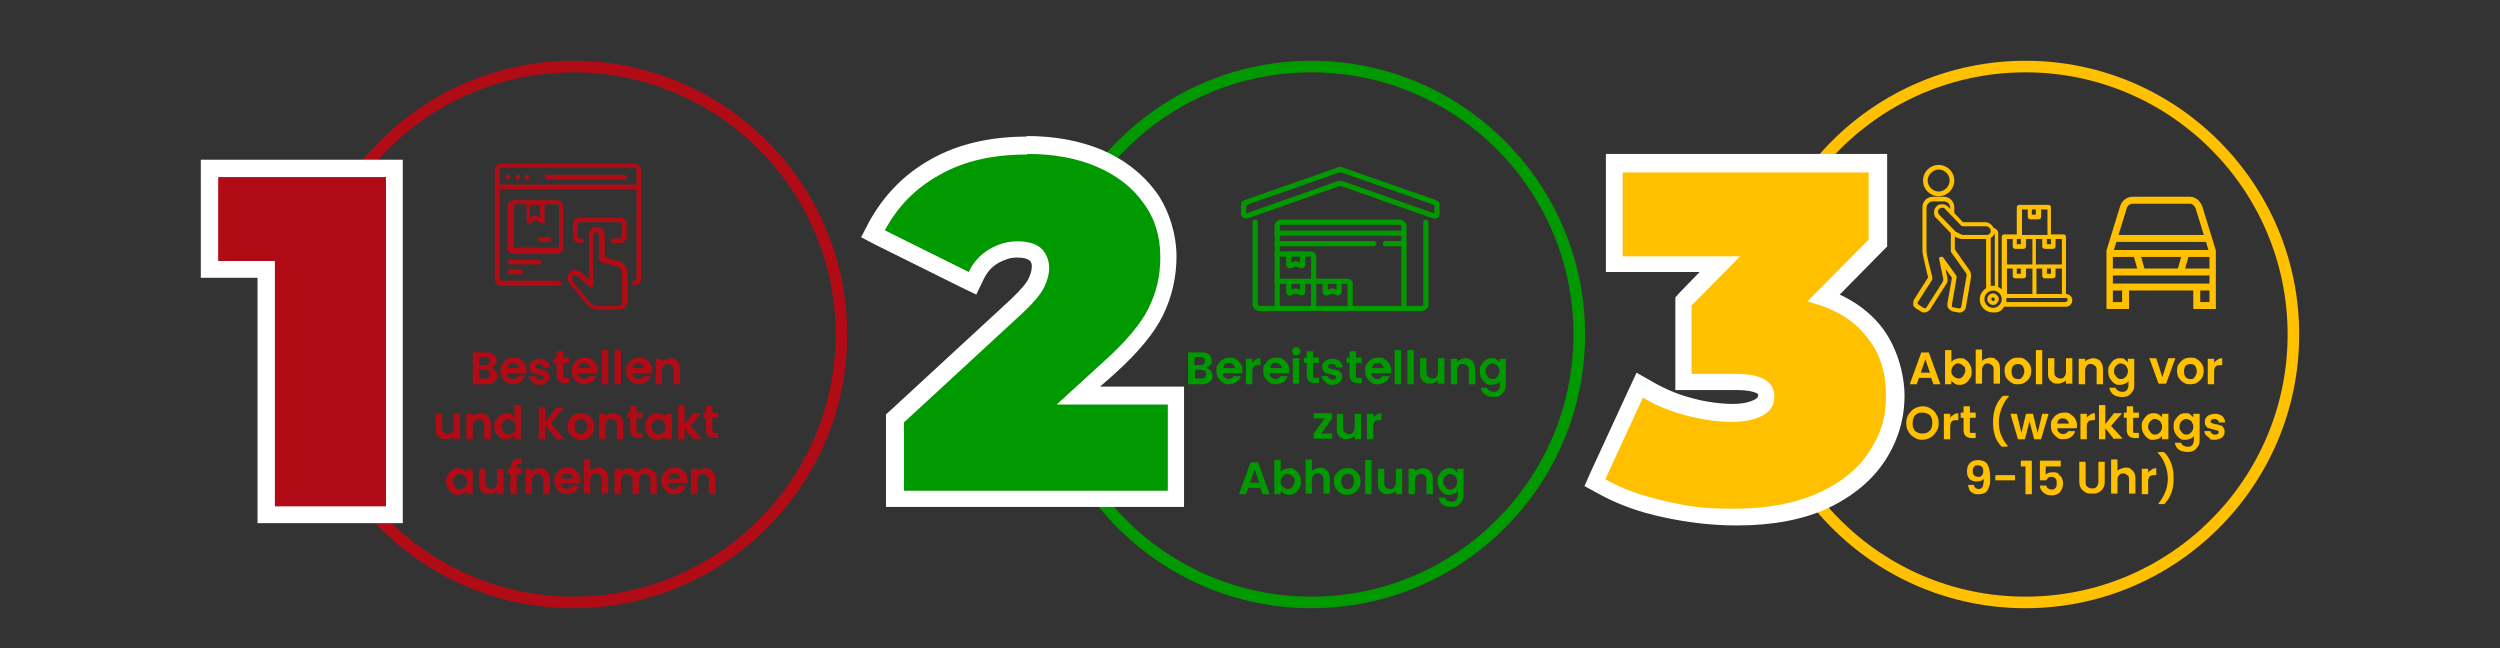 <?xml version="1.0" encoding="UTF-8"?>
<svg id="Layer_1" xmlns="http://www.w3.org/2000/svg" version="1.1" xmlns:xlink="http://www.w3.org/1999/xlink" viewBox="0 0 432 112">
  <rect x="0" y="0" width="432" height="112" fill="#333333" stroke="none"/>
  <!-- Generator: Adobe Illustrator 29.5.1, SVG Export Plug-In . SVG Version: 2.1.0 Build 141)  -->
  <defs>
    <style>
      .st0 {
        fill-rule: evenodd;
      }

      .st0, .st1 {
        fill: #b10c15;
      }

      .st2 {
        fill: #fff;
      }

      .st3, .st4, .st5 {
        fill: none;
      }

      .st4 {
        stroke: #090;
        stroke-linecap: round;
        stroke-linejoin: round;
        stroke-width: .9px;
      }

      .st6 {
        clip-path: url(#clippath-1);
      }

      .st5 {
        stroke: #ffc000;
        stroke-miterlimit: 13.3;
        stroke-width: 1.2px;
      }

      .st7 {
        fill: #b10c15;
      }

      .st8 {
        fill: #ffc000;
      }

      .st9 {
        clip-path: url(#clippath);
      }

      .st10 {
        fill: #090;
      }
    </style>
    <clipPath id="clippath">
      <rect class="st3" x="214.4" y="28.4" width="34.4" height="25.8"/>
    </clipPath>
    <clipPath id="clippath-1">
      <rect class="st3" x="364" y="32.7" width="18.9" height="22.1"/>
    </clipPath>
  </defs>
  <g>
    <g>
      <path class="st10" d="M226.6,105.1c-26.1,0-47.3-21.2-47.3-47.3s21.2-47.3,47.3-47.3,47.3,21.2,47.3,47.3-21.2,47.3-47.3,47.3ZM226.6,12.5c-25,0-45.3,20.3-45.3,45.3s20.3,45.3,45.3,45.3,45.3-20.3,45.3-45.3-20.3-45.3-45.3-45.3Z"/>
      <g>
        <path class="st10" d="M154.7,86.3v-13.9l21-19.5c1.6-1.5,2.7-2.9,3.3-3.9.5-1,.7-1.9.7-2.8s-.3-1.7-.9-2.2c-.7-.6-1.7-.8-3.2-.8s-2.8.4-4.1,1.2c-1.3.8-2.2,1.9-2.9,3.3l-.7,1.3-17.2-8.6.7-1.3c2.3-4.3,5.7-7.7,10.1-10.2,4.4-2.5,9.7-3.7,15.8-3.7s8.9.8,12.5,2.3c3.7,1.6,6.7,3.8,8.8,6.8,2.1,3,3.2,6.4,3.2,10.2s-.7,6.5-2.1,9.5c-1.4,2.9-4.1,6.1-8.1,9.8l-5.3,4.8h16.8v17.8h-48.6Z"/>
        <path class="st2" d="M177.5,26.6c4.5,0,8.5.7,12,2.2,3.5,1.5,6.2,3.6,8.1,6.3,2,2.7,2.9,5.8,2.9,9.3s-.7,6.1-2,8.8c-1.3,2.7-3.9,5.8-7.8,9.3l-8.1,7.4h19.2v14.9h-45.6v-11.8l20.6-19c1.8-1.7,3-3.1,3.6-4.3.6-1.2.9-2.4.9-3.5s-.5-2.5-1.4-3.3c-.9-.8-2.3-1.2-4.1-1.2s-3.4.5-4.9,1.4c-1.5.9-2.7,2.2-3.5,3.9l-14.5-7.2c2.2-4.1,5.3-7.3,9.5-9.6,4.2-2.4,9.2-3.5,15.1-3.5M177.5,23.6c-6.4,0-12,1.3-16.6,3.9-4.7,2.6-8.2,6.3-10.7,10.8l-1.4,2.7,2.7,1.4,14.5,7.2,2.7,1.3,1.3-2.7c.6-1.2,1.3-2,2.4-2.7,1.1-.6,2.1-1,3.3-1s1.8.2,2.2.5c.1.1.4.3.4,1s-.2,1.4-.6,2.2c-.2.5-1,1.6-3,3.5l-20.6,19-1,.9v16h51.5v-20.8h-14.5l2.5-2.2c4.2-3.8,6.9-7.1,8.4-10.2,1.5-3.1,2.3-6.5,2.3-10.1s-1.2-7.9-3.5-11.1c-2.3-3.1-5.4-5.6-9.4-7.3-3.8-1.6-8.2-2.4-13.1-2.4h0Z"/>
      </g>
    </g>
    <g>
      <path class="st7" d="M99.1,105.1c-26.1,0-47.3-21.2-47.3-47.3S73,10.5,99.1,10.5s47.3,21.2,47.3,47.3-21.2,47.3-47.3,47.3ZM99.1,12.5c-25,0-45.3,20.3-45.3,45.3s20.3,45.3,45.3,45.3,45.3-20.3,45.3-45.3S124,12.5,99.1,12.5Z"/>
      <g>
        <polygon class="st1" points="46 89 46 46.5 36.2 46.5 36.2 29.1 68.1 29.1 68.1 89 46 89"/>
        <path class="st2" d="M66.7,30.6v56.9h-19.2v-42.4h-9.8v-14.5h28.9M69.6,27.6h-34.9v20.4h9.8v42.4h25.1V27.6h0Z"/>
      </g>
    </g>
    <g>
      <path class="st8" d="M350,105.1c-26.1,0-47.3-21.2-47.3-47.3s21.2-47.3,47.3-47.3,47.3,21.2,47.3,47.3-21.2,47.3-47.3,47.3ZM350,12.5c-25,0-45.3,20.3-45.3,45.3s20.3,45.3,45.3,45.3,45.3-20.3,45.3-45.3-20.3-45.3-45.3-45.3Z"/>
      <g>
        <path class="st8" d="M300,89.2c-4.1,0-8.2-.4-12.3-1.3-4.1-.9-7.8-2.2-10.9-4l-1.2-.7,7.8-16.9,1.4.8c2.2,1.3,4.6,2.3,7.2,2.9,2.5.7,5,1,7.4,1s3.5-.3,4.6-.9c.9-.5,1.3-1.1,1.3-2s0-2.4-5.3-2.4h-9v-13.9l6.3-6.5h-18.3v-17.4h45.4v13.9l-9.3,9.4c3.5,1.2,6.4,3.1,8.5,5.7,2.6,3.1,3.9,6.9,3.9,11.2s-1,7.2-3,10.3c-2,3.2-5.1,5.8-9.3,7.7-4.1,1.9-9.2,2.9-15.2,2.9Z"/>
        <path class="st2" d="M322.9,29.6v11.8l-10.6,10.7c4.4,1.1,7.8,3,10.1,5.9,2.4,2.8,3.5,6.3,3.5,10.3s-.9,6.6-2.8,9.6c-1.9,3-4.8,5.4-8.7,7.2-3.9,1.8-8.8,2.8-14.6,2.8s-8-.4-12-1.3c-4-.9-7.5-2.1-10.4-3.8l6.5-14.1c2.3,1.4,4.8,2.4,7.5,3.1,2.7.7,5.3,1.1,7.8,1.1s4-.4,5.4-1.1c1.4-.8,2-1.8,2-3.3,0-2.6-2.2-3.9-6.7-3.9h-7.6v-11.8l8.4-8.5h-20.3v-14.5h42.4M325.9,26.6h-48.4v20.4h16.2l-3.4,3.5-.8.9v16h10.5c3.1,0,3.8.7,3.8.7h0s0,0,0,.2,0,.4-.5.7c-.9.5-2.2.8-3.9.8s-4.6-.3-7-1c-2.4-.6-4.7-1.6-6.8-2.8l-2.8-1.6-1.4,3-6.5,14.1-1.1,2.5,2.4,1.3c3.2,1.8,7,3.2,11.3,4.1,4.2.9,8.4,1.4,12.6,1.4,6.2,0,11.5-1,15.8-3,4.4-2.1,7.7-4.9,9.9-8.3,2.2-3.4,3.3-7.2,3.3-11.1s-1.4-8.8-4.2-12.2c-1.8-2.2-4.2-4-7-5.3l7.3-7.4.9-.9v-16h0Z"/>
      </g>
    </g>
  </g>
  <g>
    <path id="_x38_" class="st1" d="M85.9,31.9h24.5v.8h-24.5v-.8Z"/>
    <path id="_x37_" class="st0" d="M87.8,30.2c.2,0,.4.2.4.4s-.2.4-.4.4-.4-.2-.4-.4.2-.4.4-.4ZM91.1,30.2c.2,0,.4.2.4.4s-.2.4-.4.4-.4-.2-.4-.4c0-.2.2-.4.4-.4ZM89.5,30.2c.2,0,.4.2.4.4s-.2.4-.4.4-.4-.2-.4-.4.2-.4.4-.4Z"/>
    <path id="_x36_" class="st1" d="M107.9,30.2c.2,0,.4.2.4.4s-.2.4-.4.4h-13.4c-.2,0-.4-.2-.4-.4s.2-.4.4-.4h13.4Z"/>
    <path id="_x35_" class="st1" d="M101.7,40.8c0-.7.3-1.2.8-1.5.2,0,.4-.1.6-.1s.4,0,.6.1c.5.2.8.7.8,1.4v3.8c.1,0,.3,0,.5.1.7.2,1.2.3,2.1.6.3.1.7.4.9.7.2.3.4.7.4,1v5.2c0,.8-.6,1.4-1.4,1.4h-3.8c-.7,0-1.4-.4-1.8-.9l-2.8-3.4c-.5-.5-.6-1.1-.4-1.6,0-.2.2-.4.3-.6s.3-.3.6-.3c.6-.1,1.1.1,1.5.5l1.2,1v-7.6h0ZM102.9,40.1c-.2.1-.4.3-.4.7v8.4c0,0,0,.2-.1.3-.1.2-.4.2-.6,0l-1.8-1.6c-.3-.2-.7-.5-1-.2-.3.3,0,.8.1,1.1l2.8,3.4c.2.2.7.7,1.2.7h3.8c.4,0,.6-.3.6-.6v-5.2c0-.2,0-.4-.2-.6-.2-.2-.4-.4-.6-.4-.9-.3-1.4-.4-2.1-.6-.1,0-.2,0-.5-.1-.2,0-.3-.1-.4-.3-.1-.1-.2-.3-.2-.5v-3.9c0-.4-.2-.6-.4-.7,0,0-.2,0-.2,0s-.2,0-.2,0h0Z"/>
    <path id="_x34_" class="st1" d="M91.2,34.6h5.1c.3,0,.5.1.7.3.2.2.3.4.3.7v7.3c0,.3-.1.5-.3.7h0c-.2.2-.4.3-.7.3h-7.6c-.3,0-.5-.1-.7-.3h0c-.2-.2-.3-.4-.3-.7v-7.3c0-.3.1-.5.3-.7.2-.2.4-.3.7-.3h2.5ZM93.4,41.8c-.2,0-.4-.2-.4-.4s.2-.4.4-.4h1.5c.2,0,.4.2.4.4s-.2.4-.4.4h-1.5ZM94.1,35.4v2.7c0,.1,0,.2,0,.3s-.2.2-.3.2c-.2,0-.5,0-.6-.1l-.6-.6-.7.6c-.2.2-.4.2-.6,0-.1,0-.2-.1-.3-.2,0-.1,0-.2,0-.3v-2.7h-2.1s0,0-.1,0c0,0,0,0,0,.1v7.3s0,0,0,.1,0,0,.1,0h7.6s0,0,.1,0c0,0,0,0,0-.1v-7.3s0,0,0-.1,0,0-.1,0h-2.1ZM93.3,35.4h-1.7v2.3l.5-.4c.1,0,.3-.1.4-.1s.3,0,.4.2l.4.4v-2.3Z"/>
    <path id="_x33_" class="st1" d="M100.5,41.2c.2,0,.4.2.4.4s-.2.4-.4.4h-.3c-.7,0-1.2-.5-1.2-1.2v-2c0-.7.5-1.2,1.2-1.2h6.9c.7,0,1.2.5,1.2,1.2v2c0,.7-.5,1.2-1.2,1.2h-1.2c-.2,0-.4-.2-.4-.4s.2-.4.4-.4h1.2c.2,0,.4-.2.4-.4v-2c0-.2-.2-.4-.4-.4h-6.9c-.2,0-.4.2-.4.4v2c0,.2.2.4.4.4h.3Z"/>
    <path id="_x32_" class="st1" d="M88.1,47.4c-.2,0-.4-.2-.4-.4s.2-.4.4-.4h1.9c.2,0,.4.2.4.4s-.2.4-.4.4h-1.9ZM88.1,45.7c-.2,0-.4-.2-.4-.4s.2-.4.4-.4h5.1c.2,0,.4.2.4.4s-.2.4-.4.4h-5.1Z"/>
    <path id="_x31_" class="st1" d="M96.7,48.6c.2,0,.4.2.4.4s-.2.4-.4.4h-10.1c-.3,0-.6-.1-.8-.4-.2-.2-.3-.5-.3-.8v-18.7c0-.6.5-1.2,1.2-1.2h22.9c.6,0,1.2.5,1.2,1.2v18.7c0,.3-.1.6-.4.8-.2.2-.5.3-.8.3s-.4-.2-.4-.4.2-.4.4-.4.2,0,.3-.1c0,0,.1-.2.1-.3v-18.7c0-.2-.2-.4-.4-.4h-22.9c-.2,0-.4.2-.4.4v18.7c0,.1,0,.2.1.3,0,0,.1.1.2.1h10.1Z"/>
  </g>
  <g id="g813">
    <g id="g815">
      <g class="st9">
        <g id="g817">
          <g id="g823">
            <path id="path825" class="st4" d="M231.5,29.3l-16.3,5.7c-.2,0-.3.2-.3.3v1.7c0,.2.3.4.6.3l15.9-5.6c.1,0,.3,0,.4,0l15.9,5.6c.3.1.6,0,.6-.3v-1.7c0-.1,0-.2-.3-.3l-16.3-5.7c-.1,0-.3,0-.4,0Z"/>
          </g>
          <g id="g827">
            <path id="path829" class="st4" d="M216.9,38.4v14.3c0,.3.4.6.8.6h27.9c.4,0,.8-.3.8-.6v-14.3"/>
          </g>
          <g id="g831">
            <path id="path833" class="st4" d="M242.6,53.3v-14.3c0-.3-.4-.6-.8-.6h-20.3c-.5,0-.8.3-.8.6v14.3"/>
          </g>
          <g id="g835">
            <path id="path837" class="st4" d="M220.7,40.3h21.9"/>
          </g>
          <g id="g839">
            <path id="path841" class="st4" d="M239.4,42.1h3.2"/>
          </g>
          <g id="g843">
            <path id="path845" class="st4" d="M220.7,42.1h16.7"/>
          </g>
          <g id="g847">
            <path id="path849" class="st4" d="M222.7,48.6v1.9c0,.1.2.2.3.1l.8-.3c0,0,.1,0,.2,0l.8.3c.1,0,.3,0,.3-.1v-1.9"/>
          </g>
          <g id="g851">
            <path id="path853" class="st4" d="M227,53.3v-4.7h5.8c.3,0,.5.2.5.4v4.3"/>
          </g>
          <g id="g855">
            <path id="path857" class="st4" d="M229,48.6v1.9c0,.1.2.2.3.1l.8-.3c0,0,.1,0,.2,0l.8.3c.1,0,.3,0,.3-.1v-1.9"/>
          </g>
          <g id="g859">
            <path id="path861" class="st4" d="M220.7,43.9h5.8c.3,0,.5.2.5.4v4.3h-6.3"/>
          </g>
          <g id="g863">
            <path id="path865" class="st4" d="M222.7,43.9v1.9c0,.1.2.2.3.1l.8-.3c0,0,.1,0,.2,0l.8.3c.1,0,.3,0,.3-.1v-1.9"/>
          </g>
        </g>
      </g>
    </g>
  </g>
  <g>
    <path class="st8" d="M357,50.8h0v-9.9c0-.2-.2-.4-.4-.4h-2.2v-4.7c0-.2-.2-.4-.4-.4h-5.1c-.2,0-.4.2-.4.4v4.7h-2.2c-.2,0-.4.2-.4.4v9.1c-.2-.2-.4-.3-.6-.4v-9.2c0-.5-.3-.9-.8-1-.2-.5-.7-.9-1.3-1h-4c0,0-1.5-1.6-1.5-1.6v-1c0-1-.8-1.8-1.8-1.8h-1.9c-1,0-1.8.8-1.8,1.8v7.5c0,.5.3,1.8.7,3.5.1.5.2.8.3,1.1l-2.4,3.8c-.2.3-.2.6-.2.9,0,.3.2.5.5.7l.8.5c.2.1.4.2.6.2.4,0,.7-.2,1-.5l2.8-4.4c.2-.2.3-.7.2-1.1l-.3-1.5,1.1,1.5-.8,4.5c0,.3,0,.6.2.8.2.2.4.4.7.5l1,.2c.6.1,1.2-.3,1.3-.9l.9-5.2c0-.3,0-.8-.2-1.1l-2.6-3.7v-2.2c.4.2.9.4,1.2.4h4.2v8.5c-.6.4-1.1,1.1-1.1,1.9,0,1.3,1,2.3,2.3,2.3s1.5-.4,1.9-1h10.7c.6,0,1.1-.5,1.1-1.1s-.5-1.1-1.1-1.1h0ZM346.7,46.4h1.1v1.3c0,.2.2.4.4.4h1.5c.2,0,.4-.2.4-.4v-1.3h1.1v4.4h-4.4v-4.4ZM348.5,46.4h.7v.9h-.7v-.9ZM351.8,46.4h1.1v1.3c0,.2.2.4.4.4h1.5c.2,0,.4-.2.4-.4v-1.3h1.1v4.4h-4.4v-4.4h0ZM353.7,46.4h.7v.9h-.7v-.9ZM356.2,45.7h-4.4v-4.4h1.1v1.3c0,.2.2.4.4.4h1.5c.2,0,.4-.2.4-.4v-1.3h1.1v4.4h0ZM353.7,41.3h.7v.9h-.7v-.9ZM351.8,36.2v.9h-.7v-.9h.7ZM349.3,36.2h1.1v1.3c0,.2.2.4.4.4h1.5c.2,0,.4-.2.4-.4v-1.3h1.1v4.4h-4.4v-4.4h0ZM348.5,41.3h.7v.9h-.7v-.9ZM347.8,41.3v1.3c0,.2.2.4.4.4h1.5c.2,0,.4-.2.4-.4v-1.3h1.1v4.4h-4.4v-4.4h1.1ZM339.8,47.3c0,0,.1.4,0,.5l-.9,5.2c0,.2-.2.3-.4.3l-1-.2c0,0-.2,0-.2-.2,0,0,0-.2,0-.3l.8-4.6c0,0,0-.2,0-.3l-2.3-3.2c-.1-.1-.3-.2-.5-.1-.2,0-.3.3-.2.4l.7,3.4c0,0,0,.4-.1.5l-2.8,4.4c-.1.2-.3.2-.5.1l-.8-.5c0,0-.1-.1-.2-.2s0-.2,0-.3l2.5-3.9c0,0,0-.2,0-.3,0-.3-.2-.8-.3-1.3-.3-1.1-.7-2.8-.7-3.3v-7.5c0-.6.5-1.1,1.1-1.1h1.9c.6,0,1.1.5,1.1,1.1v.2l-.4-.4c-.3-.3-.6-.4-1-.4-.4,0-.8.1-1,.4-.3.3-.4.6-.4,1,0,.4.1.8.4,1l2.5,2.6v3c0,0,0,.2,0,.2l2.7,3.8h0ZM338,40.1l-2.9-3c-.1-.1-.2-.3-.2-.5s0-.4.2-.5h0c.1-.1.3-.2.5-.2s0,0,0,0c.2,0,.4,0,.5.2l2.8,2.9c0,0,.2.1.3.1h4.1c.4.1.7.4.7.8s-.3.7-.7.7h-4.2c-.2-.1-.9-.4-1-.5h0ZM344,41.1c0,0,.2-.1.3-.2.2-.2.3-.4.4-.6,0,0,0,0,0,.1v9c0,0-.1,0-.2,0-.2,0-.3,0-.5,0v-8.3ZM344.4,53.2c-.8,0-1.5-.7-1.5-1.5s.7-1.5,1.5-1.5,1.5.7,1.5,1.5-.7,1.5-1.5,1.5ZM357,52.2h-10.3c0-.2,0-.3,0-.5s0-.1,0-.2h10.3c.2,0,.3.1.3.3s-.1.3-.3.3h0ZM335,33.9c1.5,0,2.7-1.2,2.7-2.7s-1.2-2.7-2.7-2.7-2.7,1.2-2.7,2.7,1.2,2.7,2.7,2.7ZM335,29.3c1.1,0,1.9.9,1.9,1.9s-.9,1.9-1.9,1.9-1.9-.9-1.9-1.9.9-1.9,1.9-1.9ZM344.4,50.7c-.6,0-1,.5-1,1s.5,1,1,1,1-.5,1-1-.5-1-1-1ZM344.4,52c-.1,0-.3-.1-.3-.3s.1-.3.3-.3.3.1.3.3-.1.3-.3.3Z"/>
    <g id="g1272">
      <g id="g1274">
        <g class="st6">
          <g id="g1276">
            <g id="g1282">
              <path id="path1284" class="st5" d="M367.3,49.6v3.2h-2.8v-9.1l2.4-7.8c.2-.8.9-1.3,1.6-1.3h9.9c.7,0,1.3.5,1.6,1.3l2.4,7.8v9.1h-2.8v-3.2"/>
            </g>
            <g id="g1286">
              <path id="path1288" class="st5" d="M369.2,43.8l.9,3.2"/>
            </g>
            <g id="g1290">
              <path id="path1292" class="st5" d="M377.7,43.8l-.9,3.2"/>
            </g>
            <g id="g1294">
              <path id="path1296" class="st5" d="M364.6,49.6h17.8"/>
            </g>
            <g id="g1298">
              <path id="path1300" class="st5" d="M364.6,43.8h17.8"/>
            </g>
            <g id="g1302">
              <path id="path1304" class="st5" d="M365.3,41.2h16.2"/>
            </g>
            <g id="g1306">
              <path id="path1308" class="st5" d="M382.3,47h-17.8"/>
            </g>
          </g>
        </g>
      </g>
    </g>
  </g>
  <g>
    <path class="st7" d="M85.6,64c.2.3.3.5.3.9s0,.6-.2.8c-.1.2-.4.4-.6.5-.3.1-.6.2-1,.2h-2.4v-5.5h2.3c.4,0,.7,0,1,.2.3.1.5.3.6.5.1.2.2.5.2.7s0,.6-.3.8-.4.4-.7.5c.3,0,.6.2.8.5ZM82.8,63.1h1c.3,0,.5,0,.6-.2.1-.1.2-.3.2-.5s0-.4-.2-.5c-.1-.1-.3-.2-.6-.2h-1v1.4ZM84.5,65.2c.2-.1.2-.3.2-.5s0-.4-.2-.6c-.2-.1-.4-.2-.6-.2h-1.1v1.5h1.1c.3,0,.5,0,.6-.2Z"/>
    <path class="st7" d="M90.8,64.5h-3.2c0,.3.1.6.3.7s.4.3.7.3c.4,0,.7-.2.9-.5h1.2c-.1.4-.4.8-.7,1s-.8.4-1.3.4-.8,0-1.1-.3c-.3-.2-.6-.5-.8-.8-.2-.3-.3-.7-.3-1.2s0-.9.3-1.2c.2-.3.4-.6.8-.8.3-.2.7-.3,1.2-.3s.8,0,1.1.3c.3.2.6.4.8.8.2.3.3.7.3,1.1s0,.3,0,.4ZM89.7,63.7c0-.3-.1-.5-.3-.7s-.4-.3-.7-.3-.5,0-.7.2c-.2.2-.3.4-.3.7h2.1Z"/>
    <path class="st7" d="M92.4,66.2c-.3-.1-.5-.3-.7-.5-.2-.2-.3-.5-.3-.7h1.1c0,.2.1.3.2.4.1.1.3.2.5.2s.4,0,.5-.1c.1,0,.2-.2.2-.3s0-.2-.2-.3c-.1,0-.4-.1-.7-.2-.3,0-.6-.2-.8-.2s-.4-.2-.5-.4c-.2-.2-.2-.4-.2-.7s0-.5.2-.7c.1-.2.3-.4.6-.5.3-.1.6-.2.9-.2.5,0,.9.1,1.3.4.3.3.5.6.5,1.1h-1.1c0-.2,0-.3-.2-.4-.1-.1-.3-.2-.5-.2s-.4,0-.5.1-.2.2-.2.3,0,.3.2.3c.1,0,.4.2.7.2.3,0,.6.2.8.2.2,0,.4.2.5.4.2.2.2.4.2.7,0,.3,0,.5-.2.7s-.3.4-.6.5c-.3.1-.6.2-.9.2s-.7,0-1-.2Z"/>
    <path class="st7" d="M97.3,62.9v2.1c0,.1,0,.3.1.3,0,0,.2,0,.4,0h.5v.9h-.7c-.9,0-1.4-.5-1.4-1.4v-2.1h-.5v-.9h.5v-1.1h1.1v1.1h1v.9h-1Z"/>
    <path class="st7" d="M103.1,64.5h-3.2c0,.3.1.6.3.7s.4.3.7.3c.4,0,.7-.2.9-.5h1.2c-.1.4-.4.8-.7,1s-.8.4-1.3.4-.8,0-1.1-.3c-.3-.2-.6-.5-.8-.8-.2-.3-.3-.7-.3-1.2s0-.9.3-1.2c.2-.3.4-.6.8-.8.3-.2.7-.3,1.2-.3s.8,0,1.1.3c.3.2.6.4.8.8.2.3.3.7.3,1.1s0,.3,0,.4ZM102,63.7c0-.3-.1-.5-.3-.7s-.4-.3-.7-.3-.5,0-.7.2c-.2.2-.3.4-.3.7h2.1Z"/>
    <path class="st7" d="M105.1,60.5v5.9h-1.1v-5.9h1.1Z"/>
    <path class="st7" d="M107.3,60.5v5.9h-1.1v-5.9h1.1Z"/>
    <path class="st7" d="M112.5,64.5h-3.2c0,.3.1.6.3.7s.4.3.7.3c.4,0,.7-.2.9-.5h1.2c-.1.4-.4.8-.7,1s-.8.4-1.3.4-.8,0-1.1-.3c-.3-.2-.6-.5-.8-.8-.2-.3-.3-.7-.3-1.2s0-.9.3-1.2c.2-.3.4-.6.8-.8.3-.2.7-.3,1.2-.3s.8,0,1.1.3c.3.2.6.4.8.8.2.3.3.7.3,1.1s0,.3,0,.4ZM111.3,63.7c0-.3-.1-.5-.3-.7s-.4-.3-.7-.3-.5,0-.7.2c-.2.2-.3.4-.3.7h2.1Z"/>
    <path class="st7" d="M117,62.4c.3.3.5.8.5,1.4v2.6h-1.1v-2.4c0-.3,0-.6-.3-.8-.2-.2-.4-.3-.7-.3s-.5,0-.7.3-.3.5-.3.8v2.4h-1.1v-4.4h1.1v.5c.1-.2.3-.3.6-.4.2-.1.5-.2.8-.2.5,0,.9.2,1.3.5Z"/>
    <path class="st7" d="M79.5,71.5v4.4h-1.1v-.6c-.1.2-.3.3-.6.4-.2.1-.5.2-.8.2s-.6,0-.9-.2-.5-.4-.6-.6-.2-.6-.2-1v-2.6h1.1v2.4c0,.3,0,.6.3.8.2.2.4.3.7.3s.5,0,.7-.3c.2-.2.3-.5.3-.8v-2.4h1.1Z"/>
    <path class="st7" d="M84.3,71.9c.3.3.5.8.5,1.4v2.6h-1.1v-2.4c0-.3,0-.6-.3-.8-.2-.2-.4-.3-.7-.3s-.5,0-.7.3-.3.5-.3.8v2.4h-1.1v-4.4h1.1v.5c.1-.2.3-.3.6-.4.2-.1.5-.2.8-.2.5,0,.9.2,1.3.5Z"/>
    <path class="st7" d="M85.8,72.5c.2-.3.4-.6.7-.8.3-.2.6-.3,1-.3s.6,0,.8.2.5.3.6.5v-2.1h1.1v5.9h-1.1v-.7c-.1.2-.3.4-.6.5s-.5.2-.9.2-.7,0-1-.3c-.3-.2-.5-.5-.7-.8s-.3-.7-.3-1.2,0-.8.3-1.2ZM88.9,73c-.1-.2-.2-.3-.4-.4-.2-.1-.4-.2-.6-.2s-.4,0-.6.2-.3.2-.4.4c-.1.2-.2.4-.2.7s0,.5.2.7c.1.2.3.4.4.5s.4.2.6.2.4,0,.6-.2c.2-.1.3-.3.4-.4.1-.2.2-.4.2-.7s0-.5-.2-.7Z"/>
    <path class="st7" d="M96.2,75.9l-2-2.5v2.5h-1.1v-5.5h1.1v2.5l2-2.5h1.3l-2.3,2.7,2.3,2.8h-1.4Z"/>
    <path class="st7" d="M99.2,75.7c-.3-.2-.6-.5-.8-.8s-.3-.7-.3-1.2,0-.8.3-1.2c.2-.3.5-.6.8-.8.3-.2.7-.3,1.2-.3s.8,0,1.2.3c.3.2.6.5.8.8.2.3.3.7.3,1.2s-.1.8-.3,1.2c-.2.3-.5.6-.8.8-.3.2-.7.3-1.2.3s-.8,0-1.1-.3ZM100.9,74.8c.2,0,.3-.2.4-.4.1-.2.2-.4.2-.7,0-.4-.1-.7-.3-1s-.5-.3-.8-.3-.6.1-.8.3-.3.5-.3,1,.1.7.3,1,.5.3.8.3.4,0,.6-.1Z"/>
    <path class="st7" d="M107.2,71.9c.3.3.5.8.5,1.4v2.6h-1.1v-2.4c0-.3,0-.6-.3-.8-.2-.2-.4-.3-.7-.3s-.5,0-.7.3-.3.5-.3.8v2.4h-1.1v-4.4h1.1v.5c.1-.2.3-.3.6-.4.2-.1.5-.2.8-.2.5,0,.9.2,1.3.5Z"/>
    <path class="st7" d="M110,72.4v2.1c0,.1,0,.3.1.3,0,0,.2,0,.4,0h.5v.9h-.7c-.9,0-1.4-.5-1.4-1.4v-2.1h-.5v-.9h.5v-1.1h1.1v1.1h1v.9h-1Z"/>
    <path class="st7" d="M111.8,72.5c.2-.3.4-.6.7-.8.3-.2.6-.3,1-.3s.6,0,.9.2c.2.1.4.3.6.5v-.6h1.1v4.4h-1.1v-.6c-.1.2-.3.4-.6.5-.3.1-.5.2-.9.2s-.7,0-1-.3c-.3-.2-.5-.5-.7-.8s-.3-.7-.3-1.2,0-.8.3-1.2ZM114.8,73c-.1-.2-.2-.3-.4-.4-.2-.1-.4-.2-.6-.2s-.4,0-.6.2-.3.2-.4.4c-.1.2-.2.4-.2.7s0,.5.2.7c.1.2.3.4.4.5s.4.2.6.2.4,0,.6-.2c.2-.1.3-.3.4-.4.1-.2.2-.4.2-.7s0-.5-.2-.7Z"/>
    <path class="st7" d="M119.8,75.9l-1.5-1.9v1.9h-1.1v-5.9h1.1v3.3l1.5-1.9h1.4l-1.9,2.2,2,2.2h-1.4Z"/>
    <path class="st7" d="M123.1,72.4v2.1c0,.1,0,.3.1.3,0,0,.2,0,.4,0h.5v.9h-.7c-.9,0-1.4-.5-1.4-1.4v-2.1h-.5v-.9h.5v-1.1h1.1v1.1h1v.9h-1Z"/>
    <path class="st7" d="M77.4,82c.2-.3.4-.6.7-.8.3-.2.6-.3,1-.3s.6,0,.9.2c.2.1.4.3.6.5v-.6h1.1v4.4h-1.1v-.6c-.1.2-.3.4-.6.5-.3.1-.5.2-.9.2s-.7,0-1-.3c-.3-.2-.5-.5-.7-.8s-.3-.7-.3-1.2,0-.8.3-1.2ZM80.5,82.5c-.1-.2-.2-.3-.4-.4-.2-.1-.4-.2-.6-.2s-.4,0-.6.2-.3.2-.4.4c-.1.2-.2.4-.2.7s0,.5.2.7c.1.2.3.4.4.5s.4.2.6.2.4,0,.6-.2c.2-.1.3-.3.4-.4.1-.2.2-.4.2-.7s0-.5-.2-.7Z"/>
    <path class="st7" d="M87,81v4.4h-1.1v-.6c-.1.2-.3.3-.6.4-.2.1-.5.2-.8.2s-.6,0-.9-.2-.5-.4-.6-.6-.2-.6-.2-1v-2.6h1.1v2.4c0,.3,0,.6.3.8.2.2.4.3.7.3s.5,0,.7-.3c.2-.2.3-.5.3-.8v-2.4h1.1Z"/>
    <path class="st7" d="M90.1,81.9h-.8v3.5h-1.1v-3.5h-.5v-.9h.5v-.2c0-.5.2-.9.5-1.2.3-.3.8-.4,1.4-.4v.9c-.3,0-.5,0-.6.1-.1,0-.2.3-.2.5v.2h.8v.9Z"/>
    <path class="st7" d="M94.5,81.4c.3.3.5.8.5,1.4v2.6h-1.1v-2.4c0-.3,0-.6-.3-.8-.2-.2-.4-.3-.7-.3s-.5,0-.7.3-.3.5-.3.8v2.4h-1.1v-4.4h1.1v.5c.1-.2.3-.3.6-.4.2-.1.5-.2.8-.2.5,0,.9.2,1.3.5Z"/>
    <path class="st7" d="M100.1,83.5h-3.2c0,.3.1.6.3.7s.4.3.7.3c.4,0,.7-.2.9-.5h1.2c-.1.4-.4.8-.7,1s-.8.4-1.3.4-.8,0-1.1-.3c-.3-.2-.6-.5-.8-.8-.2-.3-.3-.7-.3-1.2s0-.9.3-1.2c.2-.3.4-.6.8-.8.3-.2.7-.3,1.2-.3s.8,0,1.1.3c.3.2.6.4.8.8.2.3.3.7.3,1.1s0,.3,0,.4ZM99,82.8c0-.3-.1-.5-.3-.7s-.4-.3-.7-.3-.5,0-.7.2c-.2.2-.3.4-.3.7h2.1Z"/>
    <path class="st7" d="M104.3,81.1c.3.1.5.4.6.6.1.3.2.6.2,1v2.6h-1.1v-2.4c0-.3,0-.6-.3-.8-.2-.2-.4-.3-.7-.3s-.5,0-.7.3-.3.5-.3.8v2.4h-1.1v-5.9h1.1v2c.1-.2.3-.3.6-.4s.5-.2.8-.2.6,0,.9.2Z"/>
    <path class="st7" d="M113,81.4c.3.3.5.8.5,1.4v2.6h-1.1v-2.4c0-.3,0-.6-.3-.8-.2-.2-.4-.3-.7-.3s-.5,0-.7.3-.3.4-.3.8v2.4h-1.1v-2.4c0-.3,0-.6-.3-.8-.2-.2-.4-.3-.7-.3s-.5,0-.7.3-.3.4-.3.8v2.4h-1.1v-4.4h1.1v.5c.1-.2.3-.3.6-.4.2-.1.5-.2.7-.2s.7,0,.9.2.5.4.6.6c.1-.3.4-.5.6-.6s.6-.2.9-.2c.5,0,1,.2,1.3.5Z"/>
    <path class="st7" d="M118.6,83.5h-3.2c0,.3.1.6.3.7s.4.3.7.3c.4,0,.7-.2.9-.5h1.2c-.1.4-.4.8-.7,1s-.8.4-1.3.4-.8,0-1.1-.3c-.3-.2-.6-.5-.8-.8-.2-.3-.3-.7-.3-1.2s0-.9.3-1.2c.2-.3.4-.6.8-.8.3-.2.7-.3,1.2-.3s.8,0,1.1.3c.3.2.6.4.8.8.2.3.3.7.3,1.1s0,.3,0,.4ZM117.5,82.8c0-.3-.1-.5-.3-.7s-.4-.3-.7-.3-.5,0-.7.2c-.2.2-.3.4-.3.7h2.1Z"/>
    <path class="st7" d="M123.1,81.4c.3.3.5.8.5,1.4v2.6h-1.1v-2.4c0-.3,0-.6-.3-.8-.2-.2-.4-.3-.7-.3s-.5,0-.7.3-.3.5-.3.8v2.4h-1.1v-4.4h1.1v.5c.1-.2.3-.3.6-.4.2-.1.5-.2.8-.2.5,0,.9.2,1.3.5Z"/>
  </g>
  <g>
    <path class="st10" d="M209.2,64c.2.3.3.5.3.9s0,.6-.2.8c-.1.2-.4.4-.6.5-.3.1-.6.2-1,.2h-2.4v-5.5h2.3c.4,0,.7,0,1,.2.3.1.5.3.6.5.1.2.2.5.2.7s0,.6-.3.8-.4.4-.7.5c.3,0,.6.2.8.5ZM206.4,63.1h1c.3,0,.5,0,.6-.2.1-.1.2-.3.2-.5s0-.4-.2-.5c-.1-.1-.3-.2-.6-.2h-1v1.4ZM208.2,65.2c.2-.1.2-.3.2-.5s0-.4-.2-.6c-.2-.1-.4-.2-.6-.2h-1.1v1.5h1.1c.3,0,.5,0,.6-.2Z"/>
    <path class="st10" d="M214.5,64.5h-3.2c0,.3.1.6.3.7s.4.3.7.3c.4,0,.7-.2.9-.5h1.2c-.1.4-.4.8-.7,1s-.8.4-1.3.4-.8,0-1.1-.3c-.3-.2-.6-.5-.8-.8-.2-.3-.3-.7-.3-1.2s0-.9.3-1.2c.2-.3.4-.6.8-.8.3-.2.7-.3,1.2-.3s.8,0,1.1.3c.3.2.6.4.8.8.2.3.3.7.3,1.1s0,.3,0,.4ZM213.4,63.7c0-.3-.1-.5-.3-.7s-.4-.3-.7-.3-.5,0-.7.2c-.2.2-.3.4-.3.7h2.1Z"/>
    <path class="st10" d="M217,62.1c.2-.1.5-.2.8-.2v1.2h-.3c-.3,0-.6,0-.8.2s-.3.5-.3.9v2.2h-1.1v-4.4h1.1v.7c.1-.2.3-.4.6-.5Z"/>
    <path class="st10" d="M222.6,64.5h-3.2c0,.3.1.6.3.7.2.2.4.3.7.3.4,0,.7-.2.9-.5h1.2c-.1.4-.4.8-.7,1s-.8.4-1.3.4-.8,0-1.1-.3c-.3-.2-.6-.5-.8-.8-.2-.3-.3-.7-.3-1.2s0-.9.3-1.2c.2-.3.4-.6.8-.8.3-.2.7-.3,1.2-.3s.8,0,1.1.3c.3.2.6.4.8.8.2.3.3.7.3,1.1s0,.3,0,.4ZM221.5,63.7c0-.3-.1-.5-.3-.7s-.4-.3-.7-.3-.5,0-.7.2c-.2.2-.3.4-.3.7h2.1Z"/>
    <path class="st10" d="M223.5,61.2c-.1-.1-.2-.3-.2-.5s0-.3.2-.5c.1-.1.3-.2.5-.2s.4,0,.5.2c.1.1.2.3.2.5s0,.3-.2.5c-.1.1-.3.2-.5.2s-.4,0-.5-.2ZM224.5,61.9v4.4h-1.1v-4.4h1.1Z"/>
    <path class="st10" d="M226.9,62.9v2.1c0,.1,0,.3.1.3,0,0,.2,0,.4,0h.5v.9h-.7c-.9,0-1.4-.5-1.4-1.4v-2.1h-.5v-.9h.5v-1.1h1.1v1.1h1v.9h-1Z"/>
    <path class="st10" d="M229.4,66.2c-.3-.1-.5-.3-.7-.5-.2-.2-.3-.5-.3-.7h1.1c0,.2.1.3.2.4.1.1.3.2.5.2s.4,0,.5-.1.2-.2.2-.3,0-.2-.2-.3c-.1,0-.4-.1-.7-.2-.3,0-.6-.2-.8-.2s-.4-.2-.5-.4c-.2-.2-.2-.4-.2-.7s0-.5.2-.7c.1-.2.3-.4.6-.5s.6-.2.9-.2c.5,0,.9.1,1.3.4.3.3.5.6.5,1.1h-1.1c0-.2,0-.3-.2-.4-.1-.1-.3-.2-.5-.2s-.4,0-.5.1c-.1,0-.2.2-.2.3s0,.3.2.3c.1,0,.4.2.7.2.3,0,.6.2.8.2.2,0,.4.2.5.4.2.2.2.4.2.7,0,.3,0,.5-.2.7-.1.2-.3.4-.6.5-.3.1-.6.2-.9.2s-.7,0-1-.2Z"/>
    <path class="st10" d="M234.3,62.9v2.1c0,.1,0,.3.1.3,0,0,.2,0,.4,0h.5v.9h-.7c-.9,0-1.4-.5-1.4-1.4v-2.1h-.5v-.9h.5v-1.1h1.1v1.1h1v.9h-1Z"/>
    <path class="st10" d="M240.2,64.5h-3.2c0,.3.1.6.3.7.2.2.4.3.7.3.4,0,.7-.2.9-.5h1.2c-.1.4-.4.8-.7,1s-.8.4-1.3.4-.8,0-1.1-.3c-.3-.2-.6-.5-.8-.8s-.3-.7-.3-1.2,0-.9.3-1.2c.2-.3.4-.6.8-.8.3-.2.7-.3,1.2-.3s.8,0,1.1.3c.3.2.6.4.8.8.2.3.3.7.3,1.1s0,.3,0,.4ZM239.1,63.7c0-.3-.1-.5-.3-.7s-.4-.3-.7-.3-.5,0-.7.2c-.2.2-.3.4-.3.7h2.1Z"/>
    <path class="st10" d="M242.1,60.5v5.9h-1.1v-5.9h1.1Z"/>
    <path class="st10" d="M244.3,60.5v5.9h-1.1v-5.9h1.1Z"/>
    <path class="st10" d="M249.6,61.9v4.4h-1.1v-.6c-.1.2-.3.3-.6.4-.2.1-.5.2-.8.2s-.6,0-.9-.2-.5-.4-.6-.6-.2-.6-.2-1v-2.6h1.1v2.4c0,.3,0,.6.3.8.2.2.4.3.7.3s.5,0,.7-.3c.2-.2.3-.5.3-.8v-2.4h1.1Z"/>
    <path class="st10" d="M254.4,62.4c.3.3.5.8.5,1.4v2.6h-1.1v-2.4c0-.3,0-.6-.3-.8s-.4-.3-.7-.3-.5,0-.7.3c-.2.2-.3.5-.3.8v2.4h-1.1v-4.4h1.1v.5c.1-.2.3-.3.6-.4s.5-.2.8-.2c.5,0,.9.2,1.3.5Z"/>
    <path class="st10" d="M258.5,62.1c.2.1.4.3.6.5v-.6h1.1v4.4c0,.4,0,.8-.2,1.1s-.4.6-.7.8c-.3.2-.7.3-1.2.3s-1.1-.1-1.5-.4-.6-.7-.7-1.2h1.1c0,.2.2.4.4.5.2.1.4.2.7.2s.6,0,.8-.3c.2-.2.3-.5.3-.9v-.7c-.1.2-.3.4-.6.5-.3.1-.5.2-.9.2s-.7,0-1-.3c-.3-.2-.5-.5-.7-.8-.2-.3-.3-.7-.3-1.2s0-.8.3-1.2c.2-.3.4-.6.7-.8.3-.2.6-.3,1-.3s.6,0,.9.2ZM258.9,63.4c-.1-.2-.2-.3-.4-.4-.2-.1-.4-.2-.6-.2s-.4,0-.6.2-.3.2-.4.4c-.1.2-.2.4-.2.7s0,.5.2.7c.1.2.3.4.4.5s.4.2.6.2.4,0,.6-.2c.2-.1.3-.3.4-.4.1-.2.2-.4.2-.7s0-.5-.2-.7Z"/>
    <path class="st10" d="M228.2,74.9h2v.9h-3.2v-.9l1.9-2.6h-1.9v-.9h3.2v.9l-1.9,2.6Z"/>
    <path class="st10" d="M235.2,71.5v4.4h-1.1v-.6c-.1.2-.3.3-.6.4-.2.1-.5.2-.8.2s-.6,0-.9-.2c-.3-.1-.5-.4-.6-.6-.2-.3-.2-.6-.2-1v-2.6h1.1v2.4c0,.3,0,.6.3.8.2.2.4.3.7.3s.5,0,.7-.3c.2-.2.3-.5.3-.8v-2.4h1.1Z"/>
    <path class="st10" d="M237.9,71.6c.2-.1.5-.2.8-.2v1.2h-.3c-.3,0-.6,0-.8.2s-.3.5-.3.9v2.2h-1.1v-4.4h1.1v.7c.1-.2.3-.4.6-.5Z"/>
    <path class="st10" d="M217.9,84.3h-2.2l-.4,1.1h-1.2l2-5.5h1.3l2,5.5h-1.2l-.4-1.1ZM217.6,83.4l-.8-2.3-.8,2.3h1.6Z"/>
    <path class="st10" d="M221.9,81.1c.2-.1.5-.2.9-.2s.7,0,1,.3c.3.2.5.4.7.8.2.3.3.7.3,1.2s0,.8-.3,1.2-.4.6-.7.8c-.3.2-.6.3-1,.3s-.6,0-.9-.2c-.2-.1-.4-.3-.6-.5v.6h-1.1v-5.9h1.1v2.1c.1-.2.3-.4.6-.5ZM223.5,82.5c-.1-.2-.3-.3-.4-.4-.2-.1-.4-.2-.6-.2s-.4,0-.6.2c-.2.1-.3.3-.4.4-.1.2-.2.4-.2.7s0,.5.2.7c.1.2.3.3.4.4.2.1.4.2.6.2s.4,0,.6-.2c.2-.1.3-.3.4-.5.1-.2.2-.4.2-.7s0-.5-.2-.7Z"/>
    <path class="st10" d="M229,81.1c.3.1.5.4.6.6.1.3.2.6.2,1v2.6h-1.1v-2.4c0-.3,0-.6-.3-.8-.2-.2-.4-.3-.7-.3s-.5,0-.7.3c-.2.2-.3.5-.3.8v2.4h-1.1v-5.9h1.1v2c.1-.2.3-.3.6-.4s.5-.2.8-.2.6,0,.9.2Z"/>
    <path class="st10" d="M231.6,85.2c-.3-.2-.6-.5-.8-.8s-.3-.7-.3-1.2,0-.8.3-1.2c.2-.3.5-.6.8-.8.3-.2.7-.3,1.2-.3s.8,0,1.2.3c.3.2.6.5.8.8.2.3.3.7.3,1.2s-.1.8-.3,1.2c-.2.3-.5.6-.8.8-.3.2-.7.3-1.2.3s-.8,0-1.1-.3ZM233.4,84.3c.2,0,.3-.2.4-.4.1-.2.2-.4.2-.7,0-.4-.1-.7-.3-1-.2-.2-.5-.3-.8-.3s-.6.1-.8.3c-.2.2-.3.5-.3,1s.1.7.3,1,.5.3.8.3.4,0,.6-.1Z"/>
    <path class="st10" d="M237,79.5v5.9h-1.1v-5.9h1.1Z"/>
    <path class="st10" d="M242.3,81v4.4h-1.1v-.6c-.1.2-.3.3-.6.4s-.5.2-.8.2-.6,0-.9-.2-.5-.4-.6-.6-.2-.6-.2-1v-2.6h1.1v2.4c0,.3,0,.6.3.8.2.2.4.3.7.3s.5,0,.7-.3c.2-.2.3-.5.3-.8v-2.4h1.1Z"/>
    <path class="st10" d="M247.1,81.4c.3.3.5.8.5,1.4v2.6h-1.1v-2.4c0-.3,0-.6-.3-.8-.2-.2-.4-.3-.7-.3s-.5,0-.7.3c-.2.2-.3.5-.3.8v2.4h-1.1v-4.4h1.1v.5c.1-.2.3-.3.6-.4.2-.1.5-.2.8-.2.5,0,.9.2,1.3.5Z"/>
    <path class="st10" d="M251.2,81.1c.2.1.4.3.6.5v-.6h1.1v4.4c0,.4,0,.8-.2,1.1s-.4.6-.7.8c-.3.2-.7.3-1.2.3s-1.1-.1-1.5-.4-.6-.7-.7-1.2h1.1c0,.2.2.4.4.5.2.1.4.2.7.2s.6,0,.8-.3c.2-.2.3-.5.3-.9v-.7c-.1.2-.3.4-.6.5-.3.1-.5.2-.9.2s-.7,0-1-.3c-.3-.2-.5-.5-.7-.8-.2-.3-.3-.7-.3-1.2s0-.8.3-1.2c.2-.3.4-.6.7-.8.3-.2.6-.3,1-.3s.6,0,.9.2ZM251.6,82.5c-.1-.2-.2-.3-.4-.4-.2-.1-.4-.2-.6-.2s-.4,0-.6.2-.3.2-.4.4c-.1.2-.2.4-.2.7s0,.5.2.7c.1.2.3.4.4.5s.4.2.6.2.4,0,.6-.2c.2-.1.3-.3.4-.4.1-.2.2-.4.2-.7s0-.5-.2-.7Z"/>
  </g>
  <g>
    <path class="st8" d="M333.8,65.3h-2.2l-.4,1.1h-1.2l2-5.5h1.3l2,5.5h-1.2l-.4-1.1ZM333.5,64.4l-.8-2.3-.8,2.3h1.6Z"/>
    <path class="st8" d="M337.8,62.1c.3-.1.5-.2.9-.2s.7,0,1,.3c.3.2.5.4.7.8.2.3.3.7.3,1.2s0,.8-.3,1.2c-.2.3-.4.6-.7.8-.3.2-.6.3-1,.3s-.6,0-.9-.2-.4-.3-.6-.5v.6h-1.1v-5.9h1.1v2.1c.1-.2.3-.4.6-.5ZM339.4,63.4c-.1-.2-.3-.3-.4-.4-.2-.1-.4-.2-.6-.2s-.4,0-.6.2c-.2.1-.3.3-.4.4-.1.2-.2.4-.2.7s0,.5.2.7c.1.2.3.3.4.4.2.1.4.2.6.2s.4,0,.6-.2c.2-.1.3-.3.4-.5.1-.2.2-.4.2-.7s0-.5-.2-.7Z"/>
    <path class="st8" d="M344.8,62.1c.3.1.5.4.6.6s.2.6.2,1v2.6h-1.1v-2.4c0-.3,0-.6-.3-.8s-.4-.3-.7-.3-.5,0-.7.3c-.2.2-.3.5-.3.8v2.4h-1.1v-5.9h1.1v2c.1-.2.3-.3.6-.4s.5-.2.8-.2.6,0,.9.2Z"/>
    <path class="st8" d="M347.5,66.1c-.3-.2-.6-.5-.8-.8s-.3-.7-.3-1.2,0-.8.3-1.2c.2-.3.5-.6.8-.8.3-.2.7-.3,1.2-.3s.8,0,1.2.3c.3.2.6.5.8.8.2.3.3.7.3,1.2s-.1.8-.3,1.2c-.2.3-.5.6-.8.8-.3.2-.7.3-1.2.3s-.8,0-1.1-.3ZM349.2,65.3c.2,0,.3-.2.4-.4.1-.2.2-.4.2-.7,0-.4-.1-.7-.3-1-.2-.2-.5-.3-.8-.3s-.6.1-.8.3c-.2.2-.3.5-.3,1s.1.7.3,1c.2.2.5.3.8.3s.4,0,.6-.1Z"/>
    <path class="st8" d="M352.9,60.5v5.9h-1.1v-5.9h1.1Z"/>
    <path class="st8" d="M358.1,61.9v4.4h-1.1v-.6c-.1.2-.3.3-.6.4-.2.1-.5.2-.8.2s-.6,0-.9-.2-.5-.4-.6-.6c-.2-.3-.2-.6-.2-1v-2.6h1.1v2.4c0,.3,0,.6.3.8.2.2.4.3.7.3s.5,0,.7-.3c.2-.2.3-.5.3-.8v-2.4h1.1Z"/>
    <path class="st8" d="M362.9,62.4c.3.3.5.8.5,1.4v2.6h-1.1v-2.4c0-.3,0-.6-.3-.8s-.4-.3-.7-.3-.5,0-.7.3c-.2.2-.3.5-.3.8v2.4h-1.1v-4.4h1.1v.5c.1-.2.3-.3.6-.4s.5-.2.8-.2c.5,0,.9.2,1.3.5Z"/>
    <path class="st8" d="M367.1,62.1c.2.1.4.3.6.5v-.6h1.1v4.4c0,.4,0,.8-.2,1.1s-.4.6-.7.8c-.3.2-.7.3-1.2.3s-1.1-.1-1.5-.4-.6-.7-.7-1.2h1.1c0,.2.2.4.4.5.2.1.4.2.7.2s.6,0,.8-.3c.2-.2.3-.5.3-.9v-.7c-.1.2-.3.4-.6.5-.3.1-.5.2-.9.2s-.7,0-1-.3c-.3-.2-.5-.5-.7-.8-.2-.3-.3-.7-.3-1.2s0-.8.3-1.2c.2-.3.4-.6.7-.8.3-.2.6-.3,1-.3s.6,0,.9.2ZM367.5,63.4c-.1-.2-.2-.3-.4-.4-.2-.1-.4-.2-.6-.2s-.4,0-.6.2-.3.2-.4.4c-.1.2-.2.4-.2.7s0,.5.2.7c.1.2.3.4.4.5s.4.2.6.2.4,0,.6-.2c.2-.1.3-.3.4-.4.1-.2.2-.4.2-.7s0-.5-.2-.7Z"/>
    <path class="st8" d="M373.6,65.3l1.1-3.4h1.2l-1.6,4.4h-1.3l-1.6-4.4h1.2l1.1,3.4Z"/>
    <path class="st8" d="M377.3,66.1c-.3-.2-.6-.5-.8-.8s-.3-.7-.3-1.2,0-.8.3-1.2c.2-.3.5-.6.8-.8.3-.2.7-.3,1.2-.3s.8,0,1.2.3c.3.2.6.5.8.8.2.3.3.7.3,1.2s-.1.8-.3,1.2c-.2.3-.5.6-.8.8-.3.2-.7.3-1.2.3s-.8,0-1.1-.3ZM379,65.3c.2,0,.3-.2.4-.4.1-.2.2-.4.2-.7,0-.4-.1-.7-.3-1-.2-.2-.5-.3-.8-.3s-.6.1-.8.3c-.2.2-.3.5-.3,1s.1.7.3,1c.2.2.5.3.8.3s.4,0,.6-.1Z"/>
    <path class="st8" d="M383.2,62.1c.2-.1.5-.2.8-.2v1.2h-.3c-.3,0-.6,0-.8.2-.2.2-.3.5-.3.9v2.2h-1.1v-4.4h1.1v.7c.1-.2.3-.4.6-.5Z"/>
    <path class="st8" d="M330.8,75.6c-.4-.2-.8-.6-1-1-.3-.4-.4-.9-.4-1.5s.1-1,.4-1.5c.3-.4.6-.8,1-1,.4-.2.9-.4,1.4-.4s1,.1,1.4.4c.4.2.8.6,1,1,.3.4.4.9.4,1.5s-.1,1-.4,1.5c-.3.4-.6.8-1,1-.4.2-.9.4-1.4.4s-1-.1-1.4-.4ZM333.1,74.7c.3-.2.5-.4.6-.6s.2-.6.2-1,0-.7-.2-1c-.1-.3-.3-.5-.6-.6-.3-.1-.5-.2-.9-.2s-.6,0-.9.2c-.3.1-.5.4-.6.6-.1.3-.2.6-.2,1s0,.7.2,1c.1.3.3.5.6.6.3.2.6.2.9.2s.6,0,.9-.2Z"/>
    <path class="st8" d="M337.6,71.6c.2-.1.5-.2.8-.2v1.2h-.3c-.3,0-.6,0-.8.2-.2.2-.3.5-.3.9v2.2h-1.1v-4.4h1.1v.7c.1-.2.3-.4.6-.5Z"/>
    <path class="st8" d="M340.4,72.4v2.1c0,.1,0,.3.1.3,0,0,.2,0,.4,0h.5v.9h-.7c-.9,0-1.4-.5-1.4-1.4v-2.1h-.5v-.9h.5v-1.1h1.1v1.1h1v.9h-1Z"/>
    <path class="st8" d="M344.8,75.5c-.3-.8-.4-1.6-.4-2.5s.1-1.8.4-2.6c.3-.8.7-1.4,1.3-2h1.1c-.6.7-1,1.3-1.3,2.1-.3.8-.5,1.6-.5,2.4s.1,1.6.4,2.3.7,1.4,1.2,1.9h0c0,.1-1.1.1-1.1.1-.5-.5-.9-1.1-1.2-1.9Z"/>
    <path class="st8" d="M354,71.5l-1.3,4.4h-1.2l-.8-3.1-.8,3.1h-1.2l-1.3-4.4h1.1l.8,3.3.8-3.3h1.2l.8,3.3.8-3.3h1.1Z"/>
    <path class="st8" d="M358.7,74h-3.2c0,.3.1.6.3.7.2.2.4.3.7.3.4,0,.7-.2.9-.5h1.2c-.1.4-.4.8-.7,1-.4.3-.8.4-1.3.4s-.8,0-1.1-.3c-.3-.2-.6-.5-.8-.8-.2-.3-.3-.7-.3-1.2s0-.9.3-1.2c.2-.3.4-.6.8-.8.3-.2.7-.3,1.2-.3s.8,0,1.1.3c.3.2.6.4.8.8.2.3.3.7.3,1.1s0,.3,0,.4ZM357.5,73.3c0-.3-.1-.5-.3-.7s-.4-.3-.7-.3-.5,0-.7.2c-.2.2-.3.4-.3.7h2.1Z"/>
    <path class="st8" d="M361.2,71.6c.2-.1.5-.2.8-.2v1.2h-.3c-.3,0-.6,0-.8.2-.2.2-.3.5-.3.9v2.2h-1.1v-4.4h1.1v.7c.1-.2.3-.4.6-.5Z"/>
    <path class="st8" d="M365.3,75.9l-1.5-1.9v1.9h-1.1v-5.9h1.1v3.3l1.5-1.9h1.4l-1.9,2.2,2,2.2h-1.4Z"/>
    <path class="st8" d="M368.6,72.4v2.1c0,.1,0,.3.1.3,0,0,.2,0,.4,0h.5v.9h-.7c-.9,0-1.4-.5-1.4-1.4v-2.1h-.5v-.9h.5v-1.1h1.1v1.1h1v.9h-1Z"/>
    <path class="st8" d="M370.4,72.5c.2-.3.4-.6.7-.8.3-.2.6-.3,1-.3s.6,0,.9.2c.2.1.4.3.6.5v-.6h1.1v4.4h-1.1v-.6c-.1.2-.3.4-.6.5-.3.1-.5.2-.9.2s-.7,0-1-.3c-.3-.2-.5-.5-.7-.8-.2-.3-.3-.7-.3-1.2s0-.8.3-1.2ZM373.4,73c-.1-.2-.2-.3-.4-.4-.2-.1-.4-.2-.6-.2s-.4,0-.6.2-.3.2-.4.4c-.1.2-.2.4-.2.7s0,.5.2.7c.1.2.3.4.4.5s.4.2.6.2.4,0,.6-.2c.2-.1.3-.3.4-.4.1-.2.2-.4.2-.7s0-.5-.2-.7Z"/>
    <path class="st8" d="M378.4,71.6c.2.1.4.3.6.5v-.6h1.1v4.4c0,.4,0,.8-.2,1.1s-.4.6-.7.8c-.3.2-.7.3-1.2.3s-1.1-.1-1.5-.4-.6-.7-.7-1.2h1.1c0,.2.2.4.4.5.2.1.4.2.7.2s.6,0,.8-.3c.2-.2.3-.5.3-.9v-.7c-.1.2-.3.4-.6.5-.3.1-.5.2-.9.2s-.7,0-1-.3c-.3-.2-.5-.5-.7-.8-.2-.3-.3-.7-.3-1.2s0-.8.3-1.2c.2-.3.4-.6.7-.8.3-.2.6-.3,1-.3s.6,0,.9.2ZM378.8,73c-.1-.2-.2-.3-.4-.4-.2-.1-.4-.2-.6-.2s-.4,0-.6.2-.3.2-.4.4c-.1.2-.2.4-.2.7s0,.5.2.7c.1.2.3.4.4.5s.4.2.6.2.4,0,.6-.2c.2-.1.3-.3.4-.4.1-.2.2-.4.2-.7s0-.5-.2-.7Z"/>
    <path class="st8" d="M381.9,75.7c-.3-.1-.5-.3-.7-.5-.2-.2-.3-.5-.3-.7h1.1c0,.2.1.3.2.4.1.1.3.2.5.2s.4,0,.5-.1.2-.2.2-.3,0-.2-.2-.3c-.1,0-.4-.1-.7-.2-.3,0-.6-.2-.8-.2s-.4-.2-.5-.4c-.2-.2-.2-.4-.2-.7s0-.5.2-.7c.1-.2.3-.4.6-.5s.6-.2.9-.2c.5,0,.9.1,1.3.4.3.3.5.6.5,1.1h-1.1c0-.2,0-.3-.2-.4-.1-.1-.3-.2-.5-.2s-.4,0-.5.1-.2.2-.2.3,0,.3.2.3c.1,0,.4.2.7.2.3,0,.6.2.8.2.2,0,.4.2.5.4.2.2.2.4.2.7,0,.3,0,.5-.2.7-.1.2-.3.4-.6.5-.3.1-.6.2-.9.2s-.7,0-1-.2Z"/>
    <path class="st8" d="M341.3,84.3c.2.1.4.2.6.2s.6-.1.7-.4c.1-.3.2-.7.2-1.4-.1.2-.3.3-.5.4-.2,0-.5.1-.7.1s-.6,0-.9-.2c-.3-.1-.5-.3-.6-.6-.2-.3-.2-.6-.2-1,0-.6.2-1.1.5-1.4.3-.3.8-.5,1.4-.5s1.3.2,1.6.7.5,1.2.5,2.2,0,1.3-.2,1.7c-.1.4-.3.8-.6,1s-.7.3-1.2.3-.7,0-1-.2c-.3-.2-.5-.3-.6-.6s-.2-.5-.2-.8h1c0,.2.1.4.3.5ZM342.5,82.1c.2-.2.2-.4.2-.7s0-.6-.2-.7c-.2-.2-.4-.3-.7-.3s-.5,0-.7.3c-.2.2-.2.4-.2.7s0,.5.2.7c.2.2.4.3.7.3s.5,0,.7-.3Z"/>
    <path class="st8" d="M348.2,82.1v.9h-3.4v-.9h3.4Z"/>
    <path class="st8" d="M349.2,80.6v-1h1.9v5.8h-1.1v-4.8h-.8Z"/>
    <path class="st8" d="M356.1,80.6h-2.6v1.4c.1-.1.3-.2.5-.3.2,0,.4-.1.7-.1.4,0,.8,0,1,.3s.5.4.6.7c.1.3.2.6.2.9,0,.6-.2,1.1-.5,1.5s-.8.6-1.5.6-1.1-.2-1.4-.5c-.4-.3-.6-.7-.6-1.2h1.1c0,.2.2.4.3.5.2.1.4.2.6.2s.5,0,.7-.3c.2-.2.2-.5.2-.8s0-.6-.2-.8c-.2-.2-.4-.3-.7-.3s-.4,0-.6.2-.3.3-.3.4h-1.1v-3.4h3.6v1Z"/>
    <path class="st8" d="M360.4,79.8v3.4c0,.4,0,.7.3.9.2.2.5.3.8.3s.6,0,.8-.3c.2-.2.3-.5.3-.9v-3.4h1.1v3.4c0,.5-.1.9-.3,1.2-.2.3-.5.6-.8.7-.3.2-.7.2-1.1.2s-.8,0-1.1-.2-.6-.4-.8-.7c-.2-.3-.3-.7-.3-1.2v-3.4h1.1Z"/>
    <path class="st8" d="M368.2,81.1c.3.1.5.4.6.6s.2.6.2,1v2.6h-1.1v-2.4c0-.3,0-.6-.3-.8s-.4-.3-.7-.3-.5,0-.7.3c-.2.2-.3.5-.3.8v2.4h-1.1v-5.9h1.1v2c.1-.2.3-.3.6-.4s.5-.2.8-.2.6,0,.9.2Z"/>
    <path class="st8" d="M371.8,81.1c.2-.1.5-.2.8-.2v1.2h-.3c-.3,0-.6,0-.8.2-.2.2-.3.5-.3.9v2.2h-1.1v-4.4h1.1v.7c.1-.2.3-.4.6-.5Z"/>
    <path class="st8" d="M373,87h0c.5-.7.9-1.3,1.2-2.1s.4-1.5.4-2.3-.2-1.6-.5-2.4c-.3-.8-.7-1.4-1.3-2h0c0-.1,1.1-.1,1.1-.1.6.5,1,1.2,1.3,2,.3.8.4,1.6.4,2.6s-.1,1.7-.4,2.5c-.3.8-.7,1.4-1.2,1.9h-1.1Z"/>
  </g>
</svg>